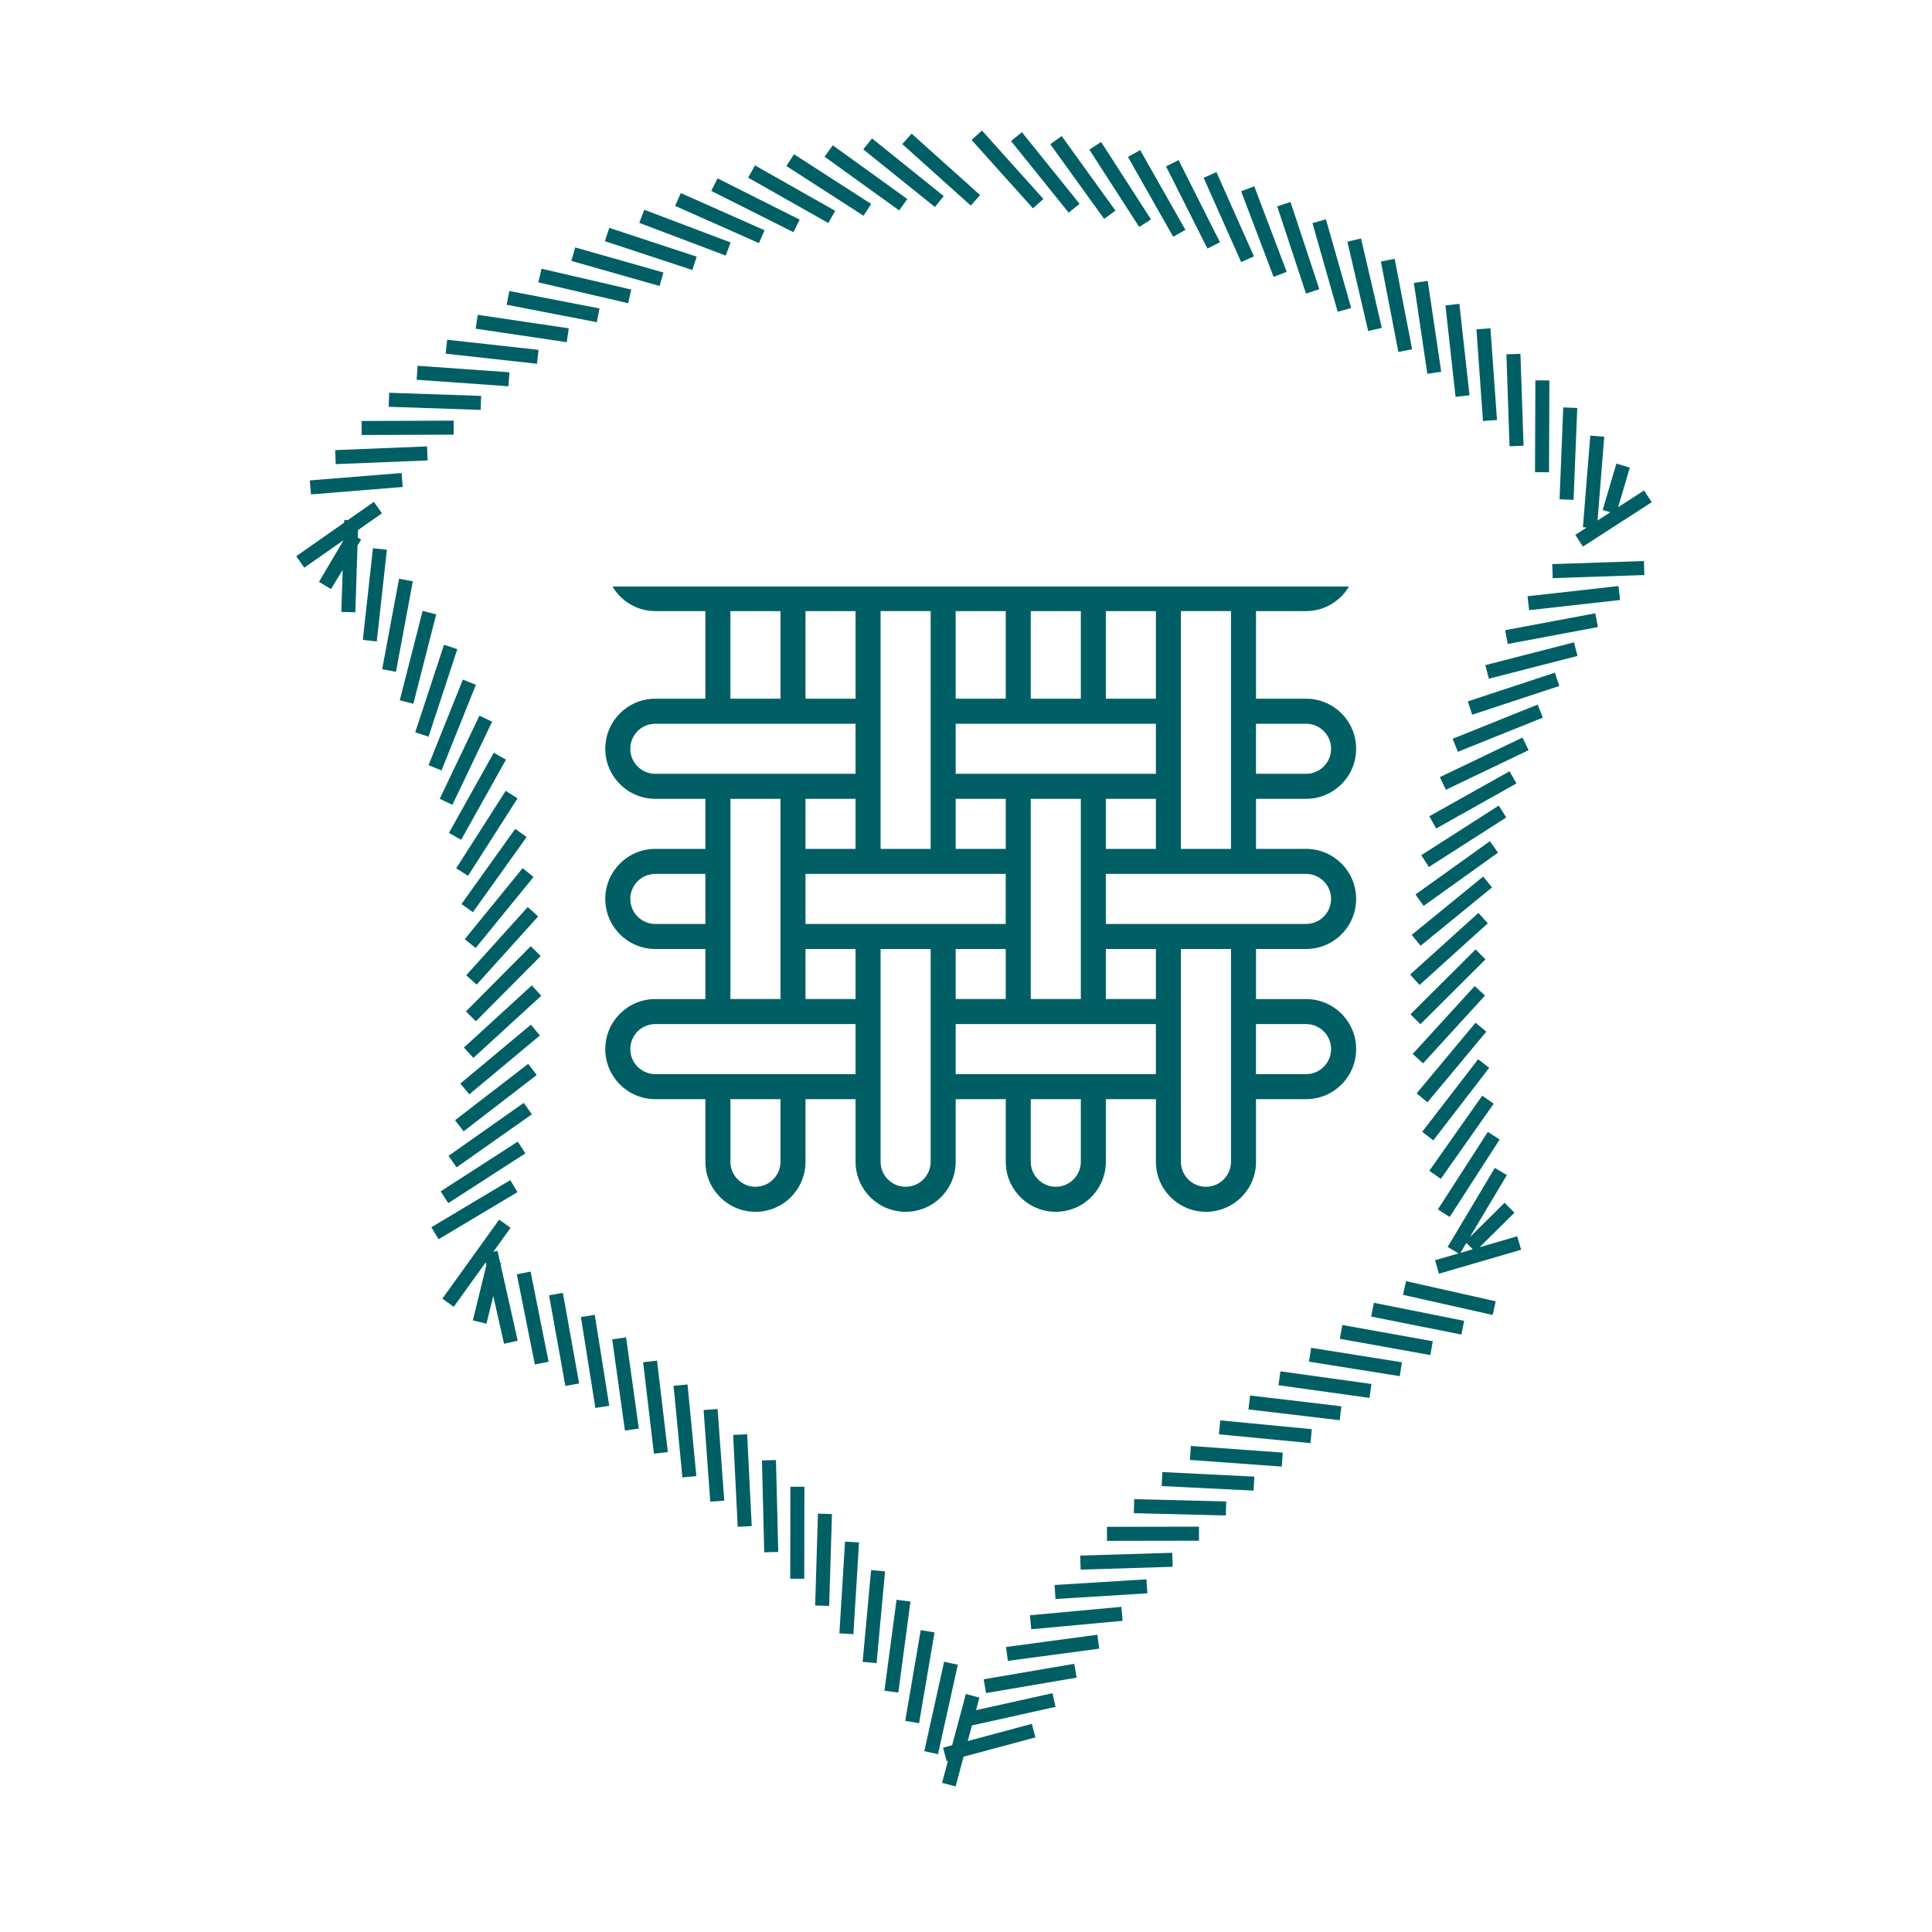 <?xml version="1.0" encoding="utf-8"?>
<!-- Generator: Adobe Illustrator 25.2.0, SVG Export Plug-In . SVG Version: 6.00 Build 0)  -->
<svg version="1.1" id="Ebene_1" xmlns="http://www.w3.org/2000/svg" xmlns:xlink="http://www.w3.org/1999/xlink" x="0px" y="0px"
	 width="200px" height="200px" viewBox="0 0 200 200" style="enable-background:new 0 0 200 200;" xml:space="preserve">
<style type="text/css">
	.st0{fill:#005F65;}
</style>
<g>
	<path class="st0" d="M98,182.322l-0.376-1.403l9.189-2.467l0.378,1.403L98,182.322
		z M99.938,178.767l-0.314-1.417l9.329-2.073l0.314,1.417L99.938,178.767z
		 M102.076,175.268l-0.245-1.43l9.375-1.601l0.245,1.43L102.076,175.268z
		 M104.337,171.933l-0.193-1.439l9.457-1.264l0.193,1.439L104.337,171.933z
		 M106.753,168.658l-0.132-1.447l9.463-0.871l0.132,1.447L106.753,168.658z
		 M109.262,165.528l-0.091-1.45l9.513-0.588l0.091,1.45L109.262,165.528z
		 M111.867,162.487l-0.044-1.452l9.525-0.292l0.044,1.452L111.867,162.487z
		 M114.595,159.509l-0.003-1.452l9.526-0.018l0.003,1.452L114.595,159.509z
		 M126.901,156.88l-9.525-0.236l0.036-1.452l9.525,0.236L126.901,156.88z
		 M129.773,154.308l-9.517-0.471l0.072-1.45l9.517,0.471L129.773,154.308z
		 M132.687,151.821l-9.51-0.69l0.105-1.447l9.51,0.69L132.687,151.821z
		 M135.66,149.391l-9.478-0.911l0.138-1.444l9.478,0.911L135.66,149.391z
		 M138.687,147.02l-9.448-1.118l0.171-1.441l9.448,1.118L138.687,147.02z
		 M141.769,144.71l-9.422-1.313l0.201-1.439l9.422,1.313L141.769,144.71z
		 M144.902,142.457l-9.401-1.498l0.229-1.433l9.401,1.498L144.902,142.457z
		 M148.068,140.276l-9.368-1.685l0.256-1.43l9.368,1.685L148.068,140.276z
		 M151.285,138.155l-9.343-1.867l0.284-1.425l9.343,1.867L151.285,138.155z
		 M154.518,136.126l-9.282-2.085l0.317-1.417l9.282,2.085L154.518,136.126z
		 M148.961,131.854l-0.405-1.395l2.425-0.707l-1.122-0.67l4.885-8.18l1.246,0.744
		l-3.841,6.431l3.604-3.568l1.023,1.031l-3.609,3.573l3.896-1.135l0.405,1.395
		L148.961,131.854z M151.801,128.663l-0.615,1.031l1.268-0.371L151.801,128.663z
		 M150.07,125.983l-1.221-0.788l5.172-8.02l1.221,0.788L150.07,125.983z
		 M149.152,122.035l-1.188-0.835l5.476-7.778l1.188,0.835L149.152,122.035z
		 M148.375,118.051l-1.149-0.885l5.788-7.514l1.149,0.885L148.375,118.051z
		 M147.767,114.114l-1.116-0.929l6.096-7.316l1.116,0.929L147.767,114.114z
		 M147.315,110.079l-1.072-0.978l6.415-7.022l1.072,0.978L147.315,110.079z
		 M147.038,106.027l-1.025-1.028l6.741-6.714l1.025,1.029L147.038,106.027z
		 M146.949,101.965l-0.973-1.078l7.069-6.384l0.973,1.078L146.949,101.965z
		 M147.058,97.903l-0.918-1.124l7.397-6.037l0.918,1.124L147.058,97.903z
		 M147.376,93.777l-0.846-1.181l7.7-5.513l0.846,1.181L147.376,93.777z
		 M147.915,89.751l-0.783-1.224l8.017-5.13l0.783,1.224L147.915,89.751z
		 M148.673,85.764l-0.711-1.266l8.307-4.658l0.711,1.266L148.673,85.764z
		 M149.679,81.758l-0.628-1.309l8.558-4.1l0.628,1.309L149.679,81.758z
		 M150.92,77.826l-0.543-1.348l8.796-3.538l0.543,1.348L150.92,77.826z
		 M152.403,73.987l-0.455-1.379l9.014-2.974l0.455,1.379L152.403,73.987z
		 M154.123,70.261l-0.361-1.407l9.179-2.359l0.361,1.407L154.123,70.261z
		 M156.081,66.664l-0.267-1.428l9.331-1.75l0.267,1.428L156.081,66.664z
		 M158.294,63.165l-0.163-1.443l9.416-1.054l0.163,1.443L158.294,63.165z
		 M160.736,59.848l-0.05-1.451l9.488-0.32l0.05,1.451L160.736,59.848z
		 M163.863,56.585l-0.788-1.22l1.174-0.757l-0.386-0.031l0.762-9.482l1.447,0.116
		l-0.696,8.67l1.322-0.853l-0.79-0.234l1.419-4.803l1.392,0.412l-1.211,4.102
		l2.687-1.734l0.788,1.22L163.863,56.585z M162.895,51.744l-1.45-0.058
		l0.382-9.509l1.45,0.058L162.895,51.744z M160.357,48.89l-1.452-0.006
		l0.034-9.508l1.452,0.006L160.357,48.89z M156.267,46.193l-0.324-9.514
		l1.452-0.05l0.324,9.514L156.267,46.193z M153.518,43.581l-0.678-9.493
		l1.45-0.103l0.678,9.493L153.518,43.581z M150.679,41.082l-1.049-9.469
		l1.444-0.16l1.049,9.469L150.679,41.082z M147.758,38.698l-1.396-9.409
		l1.436-0.214l1.396,9.409L147.758,38.698z M144.759,36.435l-1.812-9.364
		l1.425-0.276l1.812,9.364L144.759,36.435z M141.634,34.271l-2.154-9.252
		l1.414-0.329l2.154,9.252L141.634,34.271z M138.478,32.277l-2.613-9.179
		l1.397-0.397l2.613,9.179L138.478,32.277z M135.197,30.392l-2.981-9.028
		l1.378-0.455l2.981,9.028L135.197,30.392z M131.841,28.659l-3.36-8.859
		l1.359-0.515l3.36,8.859L131.841,28.659z M128.482,27.128l-3.882-8.722
		l1.326-0.59l3.882,8.722L128.482,27.128z M124.992,25.73l-4.282-8.503
		l1.298-0.653l4.282,8.503L124.992,25.73z M121.45,24.509l-4.685-8.261
		l1.262-0.717l4.685,8.261L121.45,24.509z M117.931,23.498l-5.166-8.015
		l1.221-0.787l5.166,8.015L117.931,23.498z M114.296,22.656l-5.57-7.725
		l1.177-0.849l5.57,7.725L114.296,22.656z M110.626,22.013l-5.967-7.415
		l1.13-0.911l5.967,7.415L110.626,22.013z M106.932,21.566l-6.357-7.079
		l1.08-0.97l6.357,7.079L106.932,21.566z"/>
</g>
<g>
	<path class="st0" d="M98.924,184.934l-1.403-0.375l2.464-9.197l1.403,0.375L98.924,184.934
		z M97.102,181.592l-1.418-0.314l2.051-9.259l1.417,0.314L97.102,181.592z
		 M95.141,178.387l-1.432-0.245l1.603-9.397l1.432,0.245L95.141,178.387z
		 M92.993,175.217l-1.439-0.193l1.257-9.418l1.439,0.193L92.993,175.217z
		 M90.745,172.169l-1.446-0.132l0.875-9.5l1.446,0.132L90.745,172.169z
		 M88.343,169.168l-1.45-0.088l0.584-9.496l1.45,0.088L88.343,169.168z
		 M85.835,166.244l-1.451-0.044l0.289-9.51l1.451,0.044L85.835,166.244z
		 M83.256,163.431l-1.452-0.003l0.016-9.521l1.452,0.003L83.256,163.431z
		 M79.113,160.693l-0.237-9.515l1.451-0.036l0.237,9.515L79.113,160.693z
		 M76.368,158.054l-0.473-9.508l1.45-0.072l0.473,9.508L76.368,158.054z
		 M73.527,155.452l-0.69-9.486l1.448-0.105l0.69,9.486L73.527,155.452z
		 M70.641,152.94l-0.912-9.482l1.446-0.138l0.912,9.482L70.641,152.94z
		 M67.696,150.486l-1.122-9.467l1.441-0.171l1.122,9.467L67.696,150.486z
		 M64.692,148.089l-1.317-9.442l1.439-0.201l1.317,9.442L64.692,148.089z
		 M61.634,145.751l-1.499-9.411l1.435-0.229l1.499,9.411L61.634,145.751z
		 M58.525,143.471l-1.686-9.38l1.429-0.256l1.686,9.38L58.525,143.471z
		 M55.368,141.251l-1.867-9.335l1.424-0.284l1.867,9.335L55.368,141.251z
		 M52.177,139.107l-1.113-4.95l-0.706,2.873l-1.41-0.347l1.401-5.704
		l-0.068-0.3l-3.31,4.603l-1.178-0.849l5.883-8.18l1.178,0.849l-1.785,2.482
		l0.433-0.098l0.283,1.261l0.11,0.028l-0.054,0.219l1.752,7.794L52.177,139.107z
		 M45.399,128.288l-0.744-1.246l8.17-4.88l0.744,1.246L45.399,128.288z
		 M46.405,124.548l-0.787-1.221l7.982-5.15l0.787,1.221L46.405,124.548z
		 M47.265,120.844l-0.836-1.188l7.791-5.49l0.836,1.188L47.265,120.844z
		 M47.994,117.112l-0.886-1.149l7.568-5.832l0.886,1.149L47.994,117.112z
		 M48.584,113.287l-0.93-1.116l7.305-6.095l0.93,1.116L48.584,113.287z
		 M49.003,109.514l-0.98-1.072l7.027-6.43l0.98,1.072L49.003,109.514z
		 M49.261,105.724l-1.029-1.023l6.713-6.754l1.029,1.024L49.261,105.724z
		 M49.341,101.93l-1.078-0.973l6.367-7.06l1.079,0.973L49.341,101.93z
		 M49.239,98.139l-1.126-0.918l5.992-7.353l1.126,0.918L49.239,98.139z
		 M48.953,94.429l-1.181-0.845l5.562-7.78l1.181,0.845L48.953,94.429z
		 M48.449,90.667l-1.224-0.783l5.126-8.018l1.224,0.783L48.449,90.667z
		 M47.741,86.932l-1.268-0.708l4.638-8.296l1.268,0.708L47.741,86.932z M46.831,83.317
		l-1.311-0.626l4.112-8.607l1.311,0.626L46.831,83.317z M45.708,79.755l-1.348-0.54
		l3.556-8.864l1.348,0.54L45.708,79.755z M44.362,76.262l-1.379-0.453
		l2.981-9.062l1.379,0.453L44.362,76.262z M42.79,72.853l-1.407-0.36
		l2.367-9.254l1.407,0.36L42.79,72.853z M40.991,69.545L39.563,69.279l1.745-9.369
		l1.428,0.266L40.991,69.545z M39.003,66.402l-1.443-0.16l1.047-9.49l1.443,0.16
		L39.003,66.402z M36.785,63.387l-1.451-0.047l0.139-4.35l-1.212,1.993l-1.24-0.754
		l2.551-4.314l-4.073,2.851l-0.832-1.189l4.964-3.475l0.009-0.278l0.371,0.012
		l2.695-1.887l0.832,1.189l-2.478,1.736l-0.025,0.769l0.345,0.21l-0.371,0.612
		L36.785,63.387z M32.19,51.18l-0.117-1.447l9.5-0.769l0.117,1.447
		L32.19,51.18z M34.754,48.047l-0.058-1.451l9.515-0.384l0.058,1.451
		L34.754,48.047z M37.437,45.032l-0.006-1.452l9.533-0.037l0.006,1.452
		L37.437,45.032z M49.759,42.433l-9.52-0.323l0.05-1.451l9.52,0.323
		L49.759,42.433z M52.634,39.987l-9.502-0.675l0.103-1.448l9.502,0.675
		L52.634,39.987z M55.589,37.658l-9.457-1.044l0.16-1.443l9.457,1.044L55.589,37.658z
		 M58.669,35.423l-9.427-1.397l0.213-1.436l9.426,1.397L58.669,35.423z
		 M61.782,33.353l-9.331-1.805l0.276-1.426l9.331,1.805L61.782,33.353z
		 M65.025,31.388l-9.296-2.159l0.328-1.414l9.296,2.159L65.025,31.388z
		 M68.281,29.606l-9.136-2.596l0.397-1.397l9.136,2.596L68.281,29.606z
		 M71.668,27.95l-9.051-2.983l0.455-1.379l9.051,2.983L71.668,27.95z
		 M75.123,26.458l-8.943-3.385l0.514-1.357l8.943,3.385L75.123,26.458z
		 M78.562,25.167l-8.673-3.852l0.59-1.327l8.673,3.852L78.562,25.167z M82.131,24.035
		l-8.502-4.273l0.652-1.297l8.502,4.273L82.131,24.035z M85.745,23.089l-8.3-4.699
		l0.715-1.264l8.3,4.699L85.745,23.089z M89.394,22.334l-7.988-5.146l0.787-1.221
		l7.988,5.146L89.394,22.334z M93.077,21.781l-7.719-5.561l0.849-1.178l7.719,5.561
		L93.077,21.781z M96.781,21.429l-7.419-5.968l0.91-1.131l7.419,5.968
		L96.781,21.429z M100.492,21.277l-7.089-6.36l0.97-1.08l7.089,6.36
		L100.492,21.277z"/>
</g>
<g>
	<path class="st0" d="M67.84,80.103c-1.431,0-2.591-1.16-2.591-2.591
		s1.16-2.591,2.591-2.591h20.726v5.182H67.84z M73.022,90.466v5.182h-5.182
		c-1.431,0-2.591-1.16-2.591-2.591s1.16-2.591,2.591-2.591H73.022z M75.613,82.694
		h5.182v20.726h-5.182V82.694z M88.567,106.011v5.182H67.84
		c-1.431,0-2.591-1.16-2.591-2.591s1.16-2.591,2.591-2.591H88.567z
		 M75.613,113.785h5.182v6.477c0,1.431-1.16,2.591-2.591,2.591
		s-2.591-1.16-2.591-2.591V113.785z M88.567,103.42h-5.182v-5.182h5.182V103.42z
		 M83.385,90.466h20.726v5.182H83.385V90.466z M91.159,98.239h5.182v22.023
		c0,1.431-1.16,2.591-2.591,2.591c-1.432,0-2.591-1.16-2.591-2.591V98.239z
		 M98.932,98.239h5.182v5.182h-5.182V98.239z M98.932,106.011h20.726v5.182H98.932
		V106.011z M106.704,113.785h5.182v6.477c0,1.431-1.16,2.591-2.591,2.591
		c-1.432,0-2.591-1.16-2.591-2.591V113.785z M119.658,103.42h-5.182v-5.182h5.182
		V103.42z M114.476,95.648v-5.182h20.726c1.431,0,2.591,1.16,2.591,2.591
		s-1.16,2.591-2.591,2.591H114.476z M122.249,98.239h5.182v22.023
		c0,1.431-1.16,2.591-2.591,2.591s-2.591-1.16-2.591-2.591V98.239z
		 M130.021,80.103V74.921h5.182c1.431,0,2.591,1.16,2.591,2.591
		s-1.16,2.591-2.591,2.591H130.021z M127.43,87.875h-5.182V63.261h5.182V87.875z
		 M119.658,87.875h-5.182v-5.182h5.182V87.875z M111.886,103.42h-5.182V82.694h5.182
		V103.42z M104.113,87.875h-5.182v-5.182h5.182V87.875z M119.658,80.103H98.932V74.921
		h20.726V80.103z M119.658,72.33h-5.182v-9.068h5.182V72.33z M111.886,72.33h-5.182
		v-9.068h5.182V72.33z M104.113,72.33h-5.182v-9.068h5.182V72.33z M96.341,87.875
		h-5.182V63.261h5.182V87.875z M88.567,87.875h-5.182v-5.182h5.182V87.875z
		 M88.567,72.33h-5.182v-9.068h5.182V72.33z M80.794,72.33h-5.182v-9.068h5.182
		V72.33z M130.021,106.011h5.182c1.431,0,2.591,1.16,2.591,2.591
		s-1.16,2.591-2.591,2.591h-5.182V106.011z M73.022,82.694v5.182h-5.182
		c-2.862,0-5.182,2.32-5.182,5.182s2.32,5.182,5.182,5.182h5.182v5.182h-5.182
		c-2.862,0-5.182,2.32-5.182,5.182s2.32,5.183,5.182,5.183h5.182v6.477
		c0,2.862,2.32,5.182,5.182,5.182s5.182-2.32,5.182-5.182v-6.477h5.182v6.477
		c0,2.862,2.32,5.182,5.183,5.182c2.862,0,5.182-2.32,5.182-5.182v-6.477h5.182
		v6.477c0,2.862,2.318,5.182,5.182,5.182c2.862,0,5.182-2.32,5.182-5.182v-6.477
		h5.182v6.477c0,2.862,2.32,5.182,5.182,5.182s5.182-2.32,5.182-5.182v-6.477
		h5.182c2.862,0,5.182-2.321,5.182-5.183s-2.32-5.182-5.182-5.182h-5.182v-5.182
		h5.182c2.862,0,5.182-2.32,5.182-5.182s-2.32-5.182-5.182-5.182h-5.182v-5.182
		h5.182c2.862,0,5.182-2.32,5.182-5.182s-2.32-5.182-5.182-5.182h-5.182v-9.068
		h5.182c1.895,0,3.535-1.029,4.438-2.546H63.402
		c0.903,1.517,2.543,2.546,4.438,2.546h5.182v9.068h-5.182
		c-2.862,0-5.182,2.32-5.182,5.182s2.32,5.182,5.182,5.182H73.022z"/>
</g>
</svg>
